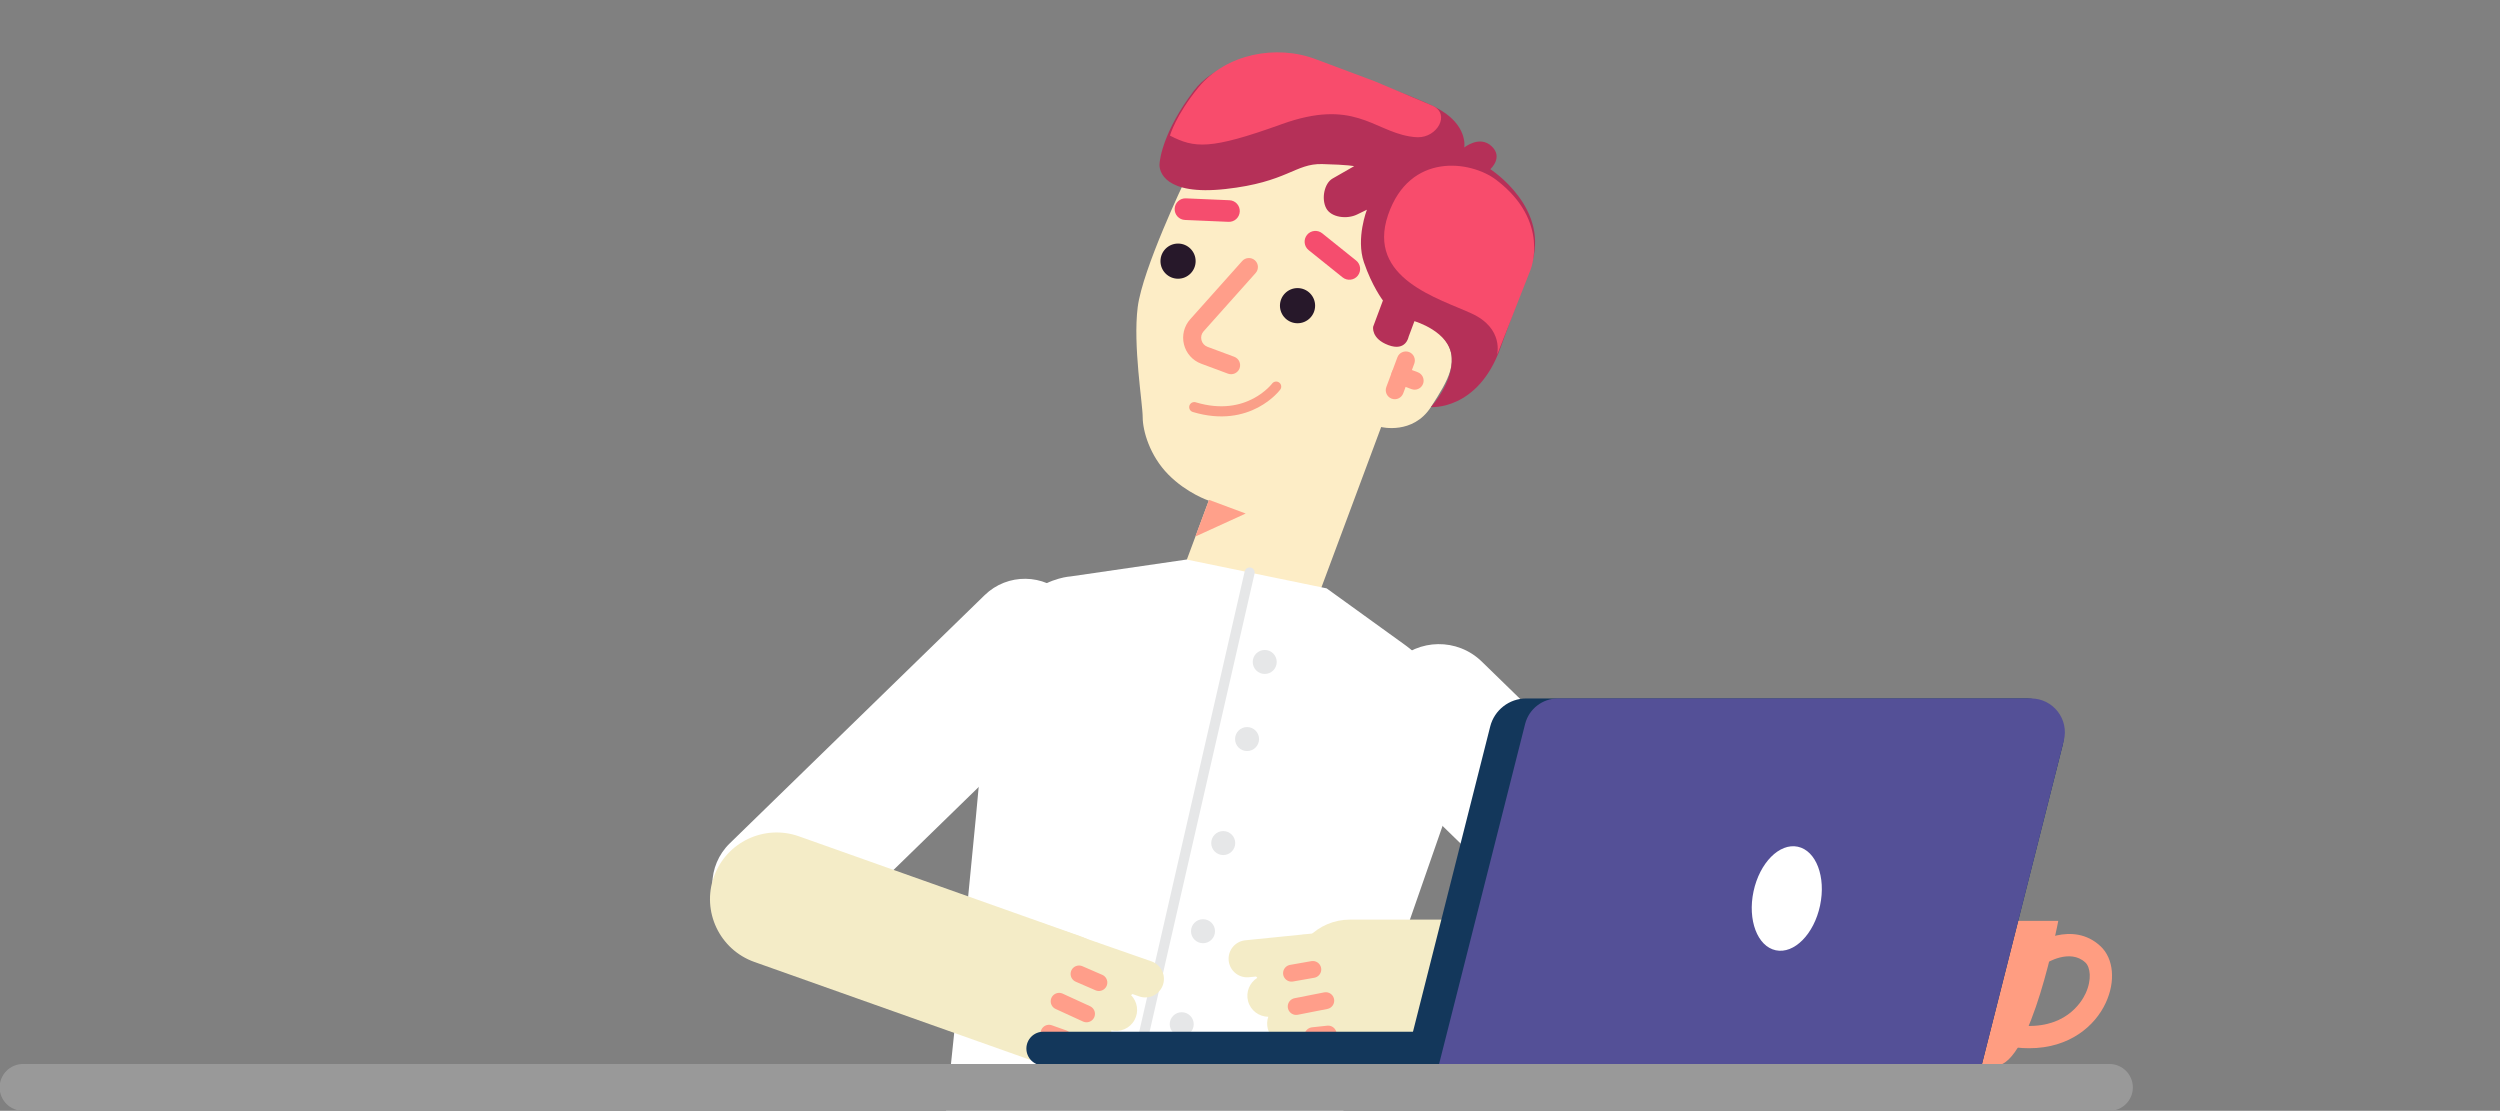 <svg width="961" height="427" viewBox="0 0 961 427" fill="none" xmlns="http://www.w3.org/2000/svg">
<rect x="0" y="0" width="961" height="427" fill="#808080" stroke="none"/>
<g clip-path="url(#clip0_144_747)">
<path d="M280.105 355.584L284.871 360.473C293.422 369.254 307.474 369.453 316.271 360.886L414.242 265.49C423.023 256.939 423.222 242.886 414.656 234.09L409.89 229.201C401.338 220.42 387.286 220.221 378.489 228.787L280.518 324.184C271.737 332.735 271.553 346.788 280.105 355.584Z" fill="white"/>
<path d="M499.018 249.8L530.924 164.15C530.924 164.15 543.092 167.2 550.034 156.488C556.976 145.776 561.175 138.481 555.321 130.39C550.187 123.294 542.019 122.482 542.019 122.482L531.384 61.704L500.749 48.969L455.45 69.443C455.45 69.443 439.205 103.357 437.336 118.053C435.466 132.75 439.251 155.124 439.251 160.38C439.267 165.621 441.949 175.138 449.075 182.386C456.201 189.635 464.66 192.455 464.66 192.455L451.91 226.69L499.018 249.8Z" fill="#FDEDC6"/>
<path d="M478.851 197.404L464.752 192.148L459.495 206.246L478.851 197.404Z" fill="#FFA08A"/>
<path d="M472.015 143.63L461.717 139.799C458.422 138.573 455.955 135.799 455.112 132.381C454.269 128.964 455.158 125.363 457.502 122.742L477.501 100.337C478.773 98.912 480.965 98.79 482.39 100.062C483.815 101.334 483.938 103.525 482.666 104.95L462.667 127.355C461.839 128.29 461.533 129.516 461.839 130.726C462.146 131.937 462.973 132.872 464.153 133.316L474.452 137.147C476.245 137.822 477.149 139.814 476.49 141.607C475.8 143.385 473.808 144.304 472.015 143.63Z" fill="#FF9E8A"/>
<path d="M516.089 106.62L503.048 96.153C501.255 94.712 500.979 92.107 502.404 90.314C503.83 88.521 506.45 88.245 508.243 89.671L521.284 100.137C523.077 101.578 523.353 104.183 521.928 105.976C520.503 107.769 517.882 108.06 516.089 106.62Z" fill="#F54D6E"/>
<path d="M472.229 85.275L455.509 84.554C453.211 84.462 451.433 82.516 451.54 80.217C451.632 77.919 453.578 76.141 455.877 76.248L472.596 76.969C474.895 77.061 476.673 79.007 476.565 81.305C476.458 83.604 474.527 85.382 472.229 85.275Z" fill="#F54D6E"/>
<path d="M498.772 124.258C495.039 124.258 492.013 121.232 492.013 117.5C492.013 113.767 495.039 110.742 498.772 110.742C502.504 110.742 505.53 113.767 505.53 117.5C505.53 121.232 502.504 124.258 498.772 124.258Z" fill="#27182A"/>
<path d="M452.843 107.141C449.111 107.141 446.085 104.115 446.085 100.383C446.085 96.65 449.111 93.625 452.843 93.625C456.576 93.625 459.602 96.65 459.602 100.383C459.602 104.115 456.576 107.141 452.843 107.141Z" fill="#27182A"/>
<path d="M534.938 153.24C533.145 152.565 532.241 150.573 532.899 148.78L537.16 137.348C537.834 135.555 539.826 134.651 541.619 135.31C543.412 135.984 544.316 137.976 543.657 139.769L539.397 151.201C538.723 152.994 536.731 153.914 534.938 153.24Z" fill="#FF9E8A"/>
<path d="M542.57 149.576L537.068 147.523C535.275 146.849 534.371 144.856 535.03 143.063C535.704 141.27 537.697 140.366 539.49 141.025L544.991 143.079C546.784 143.753 547.688 145.745 547.029 147.538C546.355 149.331 544.363 150.251 542.57 149.576Z" fill="#FF9E8A"/>
<path d="M490.558 148.611C490.558 148.611 480.015 162.817 459.066 156.503" stroke="#FA9F88" stroke-width="3.892" stroke-miterlimit="10" stroke-linecap="round"/>
<path d="M550.033 156.486C550.033 156.486 568.086 157.927 576.744 133.791C585.402 109.654 583.012 116.964 588.314 102.727C596.681 80.292 572.867 65.029 572.867 65.029C572.867 65.029 577.985 60.538 573.373 56.202C568.76 51.865 562.86 56.707 562.86 56.707C562.86 56.707 564.53 47.834 552.025 41.367C542.463 36.417 515.169 26.993 502.894 22.84C498.159 21.23 493.132 20.648 488.152 21.215C479.432 22.181 466.253 25.276 458.943 34.87C447.388 50.056 445.733 61.075 445.702 63.358C445.672 65.642 447.373 75.281 471.095 72.66C494.818 70.04 497.837 62.806 508.227 63.067C518.617 63.328 520.533 63.879 520.533 63.879C520.533 63.879 515.338 66.852 512.212 68.645C509.085 70.438 507.859 76.354 509.775 80.016C511.691 83.679 517.836 84.322 521.636 82.468C525.437 80.614 525.437 80.614 525.437 80.614C525.437 80.614 521.161 91.632 524.288 100.827C527.414 110.022 531.597 115.508 531.597 115.508L527.843 125.577C527.843 125.577 526.954 130.159 533.712 132.672C540.47 135.185 541.451 129.5 541.451 129.5L543.704 123.462C543.704 123.462 557.312 127.37 558.017 137.239C558.753 147.123 550.033 156.486 550.033 156.486Z" fill="#B53058"/>
<path d="M550.753 40.683C557.598 43.849 552.48 52.939 544.913 52.755C543.947 52.733 542.883 52.624 541.742 52.422C527.679 49.992 520.223 37.784 492.619 47.752C465.014 57.719 459.141 56.933 449.75 52.141C449.693 52.112 452.057 44.135 460.673 33.624C471.267 20.7 490.522 16.959 505.867 22.797L528.506 31.269L550.753 40.683Z" fill="#F84C6C"/>
<path d="M575.45 136.502C575.45 136.502 578.296 126.299 565.702 120.513C553.115 114.713 525.271 107.019 533.562 82.669C541.868 58.327 565.426 61.766 575.129 69.132C596.222 85.147 588.262 103.901 588.262 103.901L575.45 136.502Z" fill="#F84C6C"/>
<path d="M539.95 247.821L509.959 226.167L456.123 215.087L411.59 221.57C411.59 221.57 381.875 222.964 379.163 266.425C376.45 309.886 360.421 457.095 360.421 457.095L494.435 490.013L557.895 307.786C566.17 286.025 558.814 261.444 539.95 247.821Z" fill="white"/>
<path d="M677.49 392.332L671.529 398.447C662.426 407.795 647.469 407.994 638.121 398.891L530.664 294.27C521.316 285.167 521.117 270.21 530.22 260.862L536.181 254.747C545.284 245.399 560.241 245.2 569.589 254.303L677.046 358.925C686.394 368.028 686.593 382.984 677.49 392.332Z" fill="white"/>
<path d="M496.704 382.54V375.705C496.704 363.445 506.65 353.499 518.91 353.499H653.691C665.951 353.499 675.896 363.445 675.896 375.705V382.54C675.896 394.799 665.951 404.745 653.691 404.745H518.91C506.65 404.745 496.704 394.799 496.704 382.54Z" fill="#F4ECC7"/>
<path d="M487.373 395.596C486.928 393.972 487.02 392.317 487.526 390.846C483.986 390.815 480.737 388.47 479.772 384.884C478.806 381.36 480.354 377.728 483.296 375.889C482.515 374.985 481.902 373.912 481.565 372.686C480.4 368.364 482.944 363.92 487.25 362.755C489.717 362.081 496.966 360.273 499.357 359.614C503.678 358.449 508.122 360.993 509.287 365.299C509.961 367.767 509.41 370.28 508 372.195C510.176 373.146 511.923 375.03 512.597 377.498C513.18 379.659 512.842 381.85 511.8 383.643C513.348 384.685 514.543 386.279 515.065 388.21C515.616 390.263 515.325 392.347 514.406 394.11C515.999 395.152 517.256 396.761 517.792 398.753C518.957 403.075 516.413 407.519 512.107 408.684C510.82 409.036 506.299 410.201 505.058 410.538C500.736 411.703 496.292 409.159 495.127 404.852C494.821 403.749 494.775 402.63 494.928 401.573C491.48 401.466 488.338 399.121 487.373 395.596Z" fill="#F4ECC7"/>
<path d="M509.625 384.654L498.254 386.892" stroke="#FF9E8A" stroke-width="6.486" stroke-miterlimit="10" stroke-linecap="round"/>
<path d="M524.642 363.981L479.403 368.548" stroke="#F4ECC7" stroke-width="14.269" stroke-miterlimit="10" stroke-linecap="round"/>
<path d="M504.643 372.656L496.459 374.096" stroke="#FF9E8A" stroke-width="6.486" stroke-miterlimit="10" stroke-linecap="round"/>
<path d="M510.542 397.497L504.673 398.125" stroke="#FF9E8A" stroke-width="6.486" stroke-miterlimit="10" stroke-linecap="round"/>
<path d="M480.353 220.067L431.559 433.05" stroke="#E6E7E8" stroke-width="3.892" stroke-miterlimit="10" stroke-linecap="round"/>
<path d="M479.372 288.707C476.824 288.707 474.759 286.641 474.759 284.094C474.759 281.546 476.824 279.481 479.372 279.481C481.919 279.481 483.984 281.546 483.984 284.094C483.984 286.641 481.919 288.707 479.372 288.707Z" fill="#E6E7E8"/>
<path d="M486.161 259.069C483.614 259.069 481.549 257.004 481.549 254.456C481.549 251.909 483.614 249.844 486.161 249.844C488.709 249.844 490.774 251.909 490.774 254.456C490.774 257.004 488.709 259.069 486.161 259.069Z" fill="#E6E7E8"/>
<path d="M470.208 328.688C467.66 328.688 465.595 326.623 465.595 324.075C465.595 321.528 467.66 319.463 470.208 319.463C472.755 319.463 474.82 321.528 474.82 324.075C474.82 326.623 472.755 328.688 470.208 328.688Z" fill="#E6E7E8"/>
<path d="M462.438 362.572C459.89 362.572 457.825 360.506 457.825 357.959C457.825 355.411 459.89 353.346 462.438 353.346C464.985 353.346 467.051 355.411 467.051 357.959C467.051 360.506 464.985 362.572 462.438 362.572Z" fill="#E6E7E8"/>
<path d="M454.255 398.324C451.707 398.324 449.642 396.259 449.642 393.712C449.642 391.164 451.707 389.099 454.255 389.099C456.802 389.099 458.867 391.164 458.867 393.712C458.867 396.259 456.802 398.324 454.255 398.324Z" fill="#E6E7E8"/>
<path d="M425.934 391.274C430.67 377.942 428.524 364.579 415.192 359.843L307.122 321.486C293.789 316.75 279.139 323.723 274.403 337.056C269.668 350.388 276.641 365.038 289.973 369.774L398.043 408.132C411.391 412.867 421.199 404.607 425.934 391.274Z" fill="#F4ECC7"/>
<path d="M417.446 404.76C417.354 405.832 417.032 406.905 416.48 407.901C414.335 411.824 409.415 413.265 405.492 411.12C404.358 410.507 400.251 408.315 399.071 407.671C395.148 405.526 393.708 400.607 395.853 396.684C396.849 394.875 398.428 393.603 400.221 392.96C399.73 391.044 399.929 388.945 400.956 387.075C401.922 385.313 403.454 384.056 405.201 383.397C404.619 381.405 404.787 379.198 405.875 377.237C407.101 374.999 409.247 373.559 411.576 373.16C410.657 370.969 410.718 368.394 411.944 366.157C414.089 362.234 419.009 360.793 422.932 362.939C425.108 364.134 431.728 367.597 433.981 368.823C437.904 370.969 439.345 375.888 437.199 379.811C436.586 380.93 435.743 381.834 434.778 382.524C437.214 385.006 437.873 388.883 436.111 392.086C434.333 395.35 430.625 396.883 427.177 396.086C427.33 397.649 427.023 399.274 426.227 400.745C424.464 403.932 420.848 405.48 417.446 404.76Z" fill="#F4ECC7"/>
<path d="M407.132 384.898L417.66 389.726" stroke="#FF9E8A" stroke-width="6.486" stroke-miterlimit="10" stroke-linecap="round"/>
<path d="M397.339 361.299L440.279 376.286" stroke="#F4ECC7" stroke-width="14.269" stroke-miterlimit="10" stroke-linecap="round"/>
<path d="M414.779 374.385L422.411 377.696" stroke="#FF9E8A" stroke-width="6.486" stroke-miterlimit="10" stroke-linecap="round"/>
<path d="M403.24 397.173L408.802 399.15" stroke="#FF9E8A" stroke-width="6.486" stroke-miterlimit="10" stroke-linecap="round"/>
<path d="M791.196 353.993C791.196 353.993 780.775 409.607 767.228 409.607C753.696 409.607 742.938 409.607 742.938 409.607C742.938 409.607 732.18 409.607 718.649 409.607C705.117 409.607 694.681 353.993 694.681 353.993H791.196Z" fill="#FF9D81"/>
<path d="M779.993 402.941C778.338 402.941 776.621 402.849 774.844 402.634L775.809 394.129C793.647 396.152 800.13 385.271 801.693 381.9C804.175 376.552 803.516 371.786 801.631 370.008C795.701 364.445 786.521 370.238 786.138 370.483L781.464 363.311C782.077 362.913 796.651 353.58 807.485 363.771C812.497 368.491 813.293 377.226 809.447 385.501C805.401 394.267 795.639 402.941 779.993 402.941Z" fill="#FF9D81"/>
<path d="M401.024 396.596H620.581C624.167 396.596 627.064 399.508 627.064 403.078C627.064 406.664 624.152 409.561 620.581 409.561H401.024C397.438 409.561 394.542 406.649 394.542 403.078C394.542 399.508 397.438 396.596 401.024 396.596Z" fill="#13375B"/>
<path d="M761.724 409.621H539.853L572.832 279.285C574.441 272.925 580.157 268.481 586.716 268.481H779.041C788.374 268.481 795.209 277.262 792.925 286.319L761.724 409.621Z" fill="#13375B"/>
<path d="M761.722 409.621H553.029L586.254 278.304C587.709 272.526 592.92 268.481 598.881 268.481H780.709C789.199 268.481 795.421 276.465 793.336 284.694L761.722 409.621Z" fill="#545097"/>
<path d="M682.613 365.291C675.551 363.791 671.72 353.662 674.055 342.667C676.391 331.673 684.009 323.976 691.071 325.476C698.133 326.976 701.965 337.105 699.629 348.1C697.294 359.095 689.675 366.791 682.613 365.291Z" fill="white"/>
<path d="M8.868 409H810.868C815.839 409 819.868 413.029 819.868 418C819.868 422.971 815.839 427 810.868 427H8.868C3.898 427 -0.132 422.971 -0.132 418C-0.132 413.029 3.898 409 8.868 409Z" fill="#999999"/>
</g>
<defs>
<clipPath id="clip0_144_747">
<rect width="1027.87" height="427" fill="white" transform="matrix(-1 0 0 1 1027.87 0)"/>
</clipPath>
</defs>
</svg>
